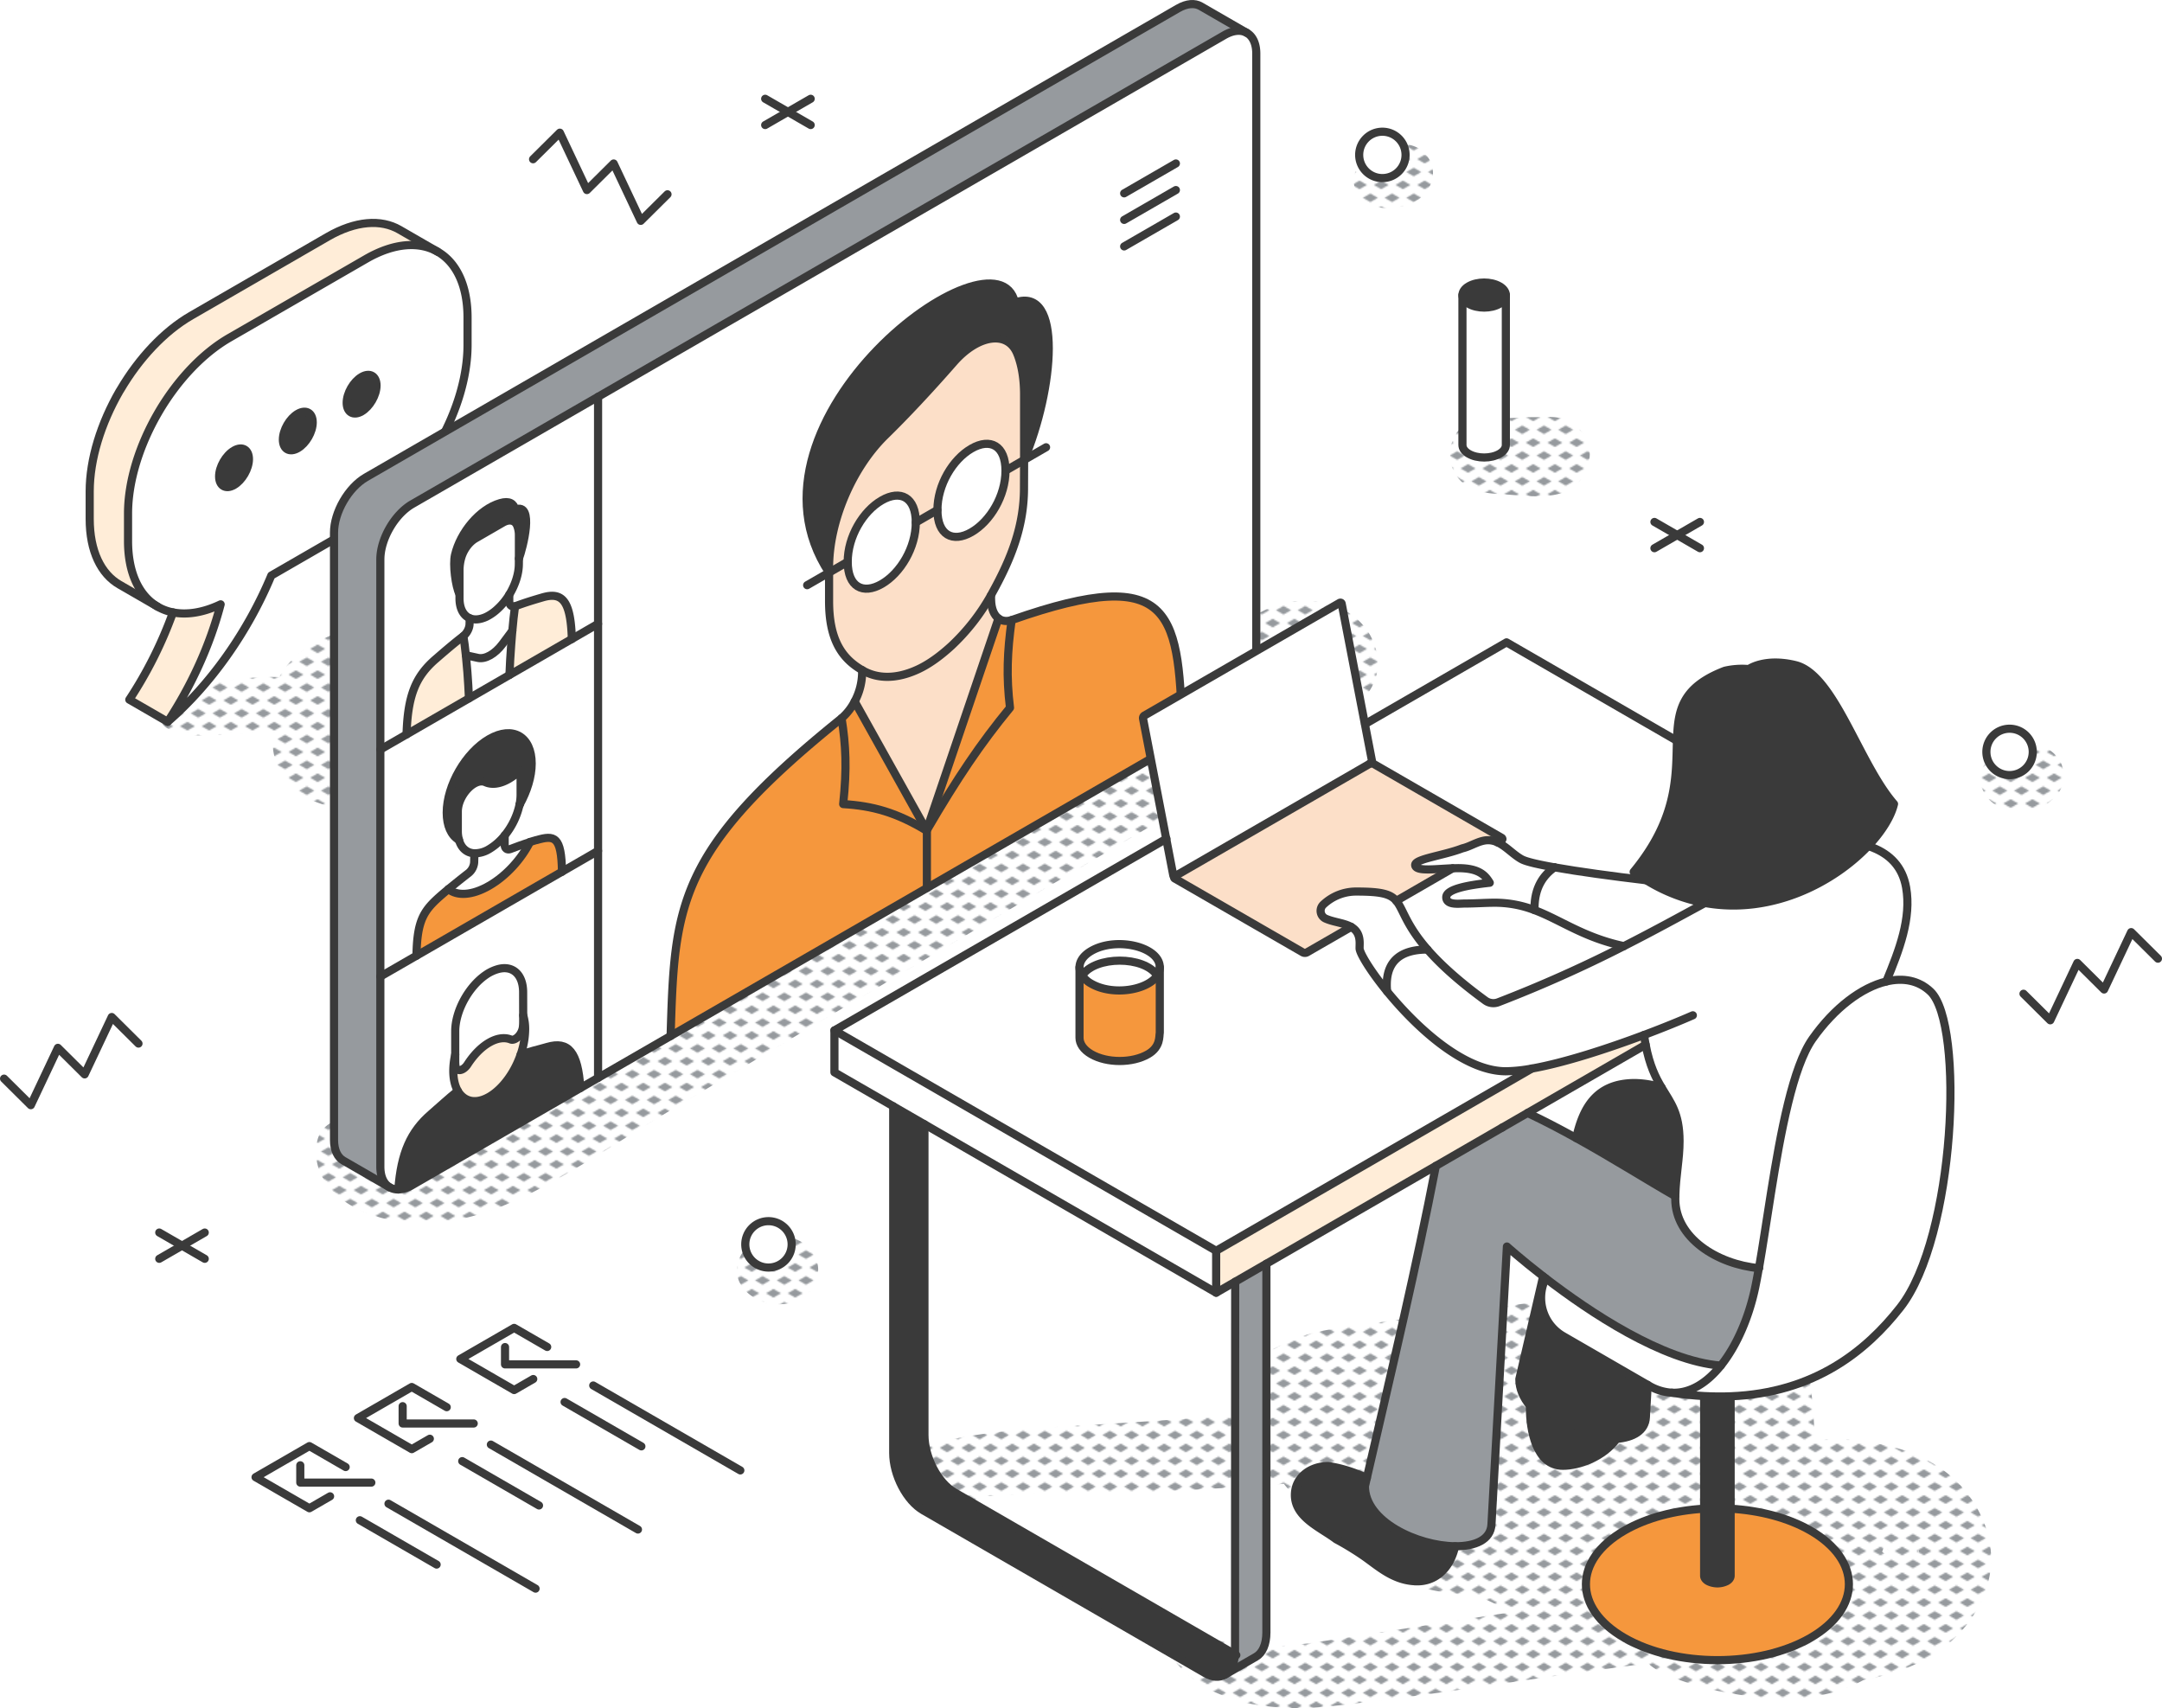 <svg xmlns="http://www.w3.org/2000/svg" xmlns:xlink="http://www.w3.org/1999/xlink" viewBox="0 0 1593.66 1259.28"><defs><style>.Graphic-Style,.cls-1{fill:none;}.cls-2{clip-path:url(#clip-path);}.cls-3{fill:#969a9e;}.cls-4{fill:url(#New_Pattern);}.Graphic-Style,.cls-10{stroke:#3a3a3a;stroke-linecap:round;stroke-linejoin:round;stroke-width:6px;}.cls-10,.cls-5{fill:#fff;}.cls-6{fill:#ffedd8;}.cls-7{fill:#3a3a3a;}.cls-8{fill:#f5973d;}.cls-9{fill:#fcdfc8;}</style><clipPath id="clip-path"><rect class="cls-1" width="16" height="19"></rect></clipPath><pattern id="New_Pattern" data-name="New Pattern" width="16" height="19" patternTransform="translate(10.12 3.3)" patternUnits="userSpaceOnUse" viewBox="0 0 16 19"><rect class="cls-1" width="16" height="19"></rect><g class="cls-2"><polygon class="cls-3" points="16 22.18 10.5 19 16 15.82 21.5 19 16 22.18"></polygon><polygon class="cls-3" points="0 22.18 -5.5 19 0 15.82 5.5 19 0 22.18"></polygon><polygon class="cls-3" points="8 12.68 2.5 9.5 8 6.33 13.5 9.5 8 12.68"></polygon><polygon class="cls-3" points="16 3.17 10.5 0 16 -3.17 21.5 0 16 3.17"></polygon><polygon class="cls-3" points="0 3.17 -5.5 0 0 -3.17 5.5 0 0 3.17"></polygon></g></pattern></defs><g id="Layer_2" data-name="Layer 2"><g id="lineart"><path class="cls-4" d="M278.69,852h0c-.22-.44-1.26-.77-1.67-.81A7.67,7.67,0,0,1,278.69,852Z"></path><path class="cls-4" d="M1010.35,468.89a47.13,47.13,0,0,0-19.41-19.08,66.12,66.12,0,0,0-50-3.63C923.67,452,910.41,464,897.21,476.1c-2.66,2.44-5.34,4.86-8.12,7.16l-4.92,4.07c-5.6,4-10,8.59-11.87,15.43-1.7,6.17-.93,14.4,2.61,19.89a29.15,29.15,0,0,0,4.31,5.24c-41.55,24-241.4,141.6-299.61,176.7-58,34.94-220.49,135.91-223.84,137.61s-7.34,4.47-10.91,5.18c.05,0,4.36-1.75,1.8-.75l-2.42,1q-2.82,1.11-5.7,2.1-5.42,1.89-11,3.32-5.15,1.32-10.39,2.2c-1.34.23-2.92.27-4.27.63-.84.08-1.68.16-2.53.22a103,103,0,0,1-10.54.25c-1.61-.05-3.22-.13-4.82-.26a10.5,10.5,0,0,0-2.29-.25,82.1,82.1,0,0,1-10.05-2.41c-1.33-.41-2.64-.88-3.95-1.35a.2.2,0,0,1,0,.08s0-.06-.08-.09l-.57-.21c-1.3-.46-1.39-.62-1.06-.59-.41-.17-.78-.31-.9-.38-1.29-.68-2.59-1.35-3.86-2-.37-.2-1.94-1.29-2.78-1.82-.45-.45-1-1-1.39-1.34-.13-.21-.17-.23-.15-.14l-.09-.08-.06-.16,0,.08,0,0,0-.14,0,0c-2-4.73-.44-1.21-.07-.24-.57-1.51,0-1.17.13-.44a31.68,31.68,0,0,0-.92-5.74,23.26,23.26,0,0,0-1.46-3.56c0-.22,0-.44.05-.64.34-5.37-4.93-10.27-10.14-10.13-10.07.26-19.49,6.52-21.56,16.78a38.75,38.75,0,0,0,5,28.42c9.95,16,28.52,25,46.45,29,37.39,8.37,73.78-2.73,107-19.68,31.67-16.15,61.52-36.16,91.92-54.56C515.52,805.36,974,534.58,982,530s17.49-9,23.81-16C1017.46,501.05,1018.32,483.93,1010.35,468.89Z"></path><path class="cls-4" d="M267.83,845.28a1.84,1.84,0,0,0,0-.81,5,5,0,0,1,0,.71Z"></path><path class="cls-4" d="M1392.61,1143.3l-.12-.1s.06.1.08.16Z"></path><path class="cls-4" d="M1447,1097c-15.14-17.66-38.14-28.25-60.67-32.42-12.94-2.39-27.36-4.83-40.59-3.53-2.71.26-5.42.58-8.1,1a414,414,0,0,0-4.39-51c-.71-4.46-4.62-9.11-9-11.53a16,16,0,0,0-18.08,0,19.46,19.46,0,0,0-2,1.25c-.65-2.76-1.26-5.54-1.78-8.33-.36-2-.65-3.93-1-5.89l-.12-.95c-.44-4-.74-8.1-.93-12.16-.65-13.25-11.39-27-26-26-89.47,6.38-178.78,15.25-267.47,28.79-12.2,1.86-24.94,3-37,5.81-12.63,3-24.85,8.7-36.13,14.91-5.74,3.16-7.65,10.17-6,16-7.45,3.9-11.74,13.81-6.53,21.52a75.83,75.83,0,0,0,5.53,7.68l.11.11c-7.44.57-88.94,6.06-122.25,8-34.65,2-69.39,3.8-103.49,10.77-9.61,2-21.11,3.52-28,11.26-10.34,11.55-8.66,28.13,2.29,38.67a81.34,81.34,0,0,0,12,8.93,39.67,39.67,0,0,0,6.57,3.7,30.92,30.92,0,0,0,3.75,1.45,49.8,49.8,0,0,0,6.1,1.18l.35.14c1,.35,2.15.6,3.21.85a23.63,23.63,0,0,0,8.44.73c4.53-.55,10.13-2.67,11.26-7.71a16.55,16.55,0,0,0-1.88-11.36,32.72,32.72,0,0,0-4-5.34l-.35-.47,6.54-.32c30-1.54,60.12-1.42,90.17-2.16,43-1.06,86-3.56,128.86-6.84,4.11,5.78,10,10.1,16.14,14.48,6.57,4.71,13.46,9,20.36,13.25,5,3,10,6,15,8.86,1.74,9.27,9.18,18,15.93,23.45,10.48,8.47,23.19,13.66,36.18,17s26.3,4.55,39.59,5.6q12.64,5.91,25.28,11.86c-15.68,2.37-149.11,23-150.71,23.16-11.72,1.27-23.43,2.45-35.24,2-5.62-.21-11.27-.73-16.87-1.24-.39,0-1.07-.08-1.63-.11-.92-.15-1.85-.35-2.75-.52-2.93-.55-5.78-1.33-8.68-2-5.13-1.18-10.29-2.1-15.33-3.67-.92-.28-2-.76-2.9-1a13.33,13.33,0,0,0-7,0l-.86.37h-1.41c-1.69,0-2.93.47-4.59.18a3,3,0,0,0-3.63,3.63,33.57,33.57,0,0,1,.31,4.1c.12.92.24,1.84.37,2.77,0,.18.1.34.15.49a14.08,14.08,0,0,0,3.87,10.39c7.45,8.22,15.66,15,25.8,19.7,10.74,4.94,21.11,8.52,32.82,10.21a196.12,196.12,0,0,0,40.43,2.08c12.19-.75,24.32-2.21,36.45-3.63,51.78-6.09,103.39-14.26,155-21.5,13.84-1.95,51.36-6.88,56.25-7.61,8.47,7.64,19.56,11.06,30.52,14.79,10.78,3.66,22.18,6,33.4,7.85,24.5,4.06,49.77,5.36,73.92-1.63a104.43,104.43,0,0,0,21-8.64c16-3.1,31.53-7.63,46.11-15.53,21.12-11.44,38.43-31.16,45.19-54.4C1472.52,1142.8,1464.09,1116.93,1447,1097Zm-321.42-25.34-1.65-.81c.26-.24.52-.48.78-.74.46-.46.91-1,1.35-1.48A25.81,25.81,0,0,0,1125.59,1071.68Zm42.06-22c-.74.81-1.45,1.66-2.12,2.54a25.25,25.25,0,0,0-14.21-4.47c-6.39,0-14,2.83-18.42,7.63-.27.3-.54.61-.8.92a21.13,21.13,0,0,0,.44-5.09,29.14,29.14,0,0,0-5.06-15.77q12.4-1.29,24.81-2.52c3.52-.34,7-.63,10.58-.73,2,0,4,0,6.06,0l1.3.08c1.13.27,2.73.68,3.4.85l.08,0,.17.16a49.12,49.12,0,0,0,2.94,5.61c.24.6.48,1.21.71,1.81.28.76.56,1.52.83,2.28A23,23,0,0,0,1167.65,1049.73Zm246.66,93.78c0,.2.08.42.11.66s0,.71,0,1.07c-.69-2.21-.64-3.08-.45-3C1414.1,1142.66,1414.22,1143.08,1414.31,1143.51Zm-.14,7.32c-.05.22-.12.43-.18.65-.16-.11-.15-1,.47-3,0,.25,0,.5,0,.75A16,16,0,0,1,1414.17,1150.83Zm-21.28-8,0,.05-.38-.44c.48.27.37.21,0,0l-.38-.44C1392,1141.37,1392.53,1141.56,1392.89,1142.87Zm-5.49,1.05c.45-1.19.87-2.41,1.25-3.66l.81.44c.31.17.61.36.92.55a18.17,18.17,0,0,0,2.11,2,5.41,5.41,0,0,1-.34-.83l.56.78-.1.15.09.07-.07.08-.06-.09-.56.85c-.17.21-.34.42-.52.62-.42.46-.85.9-1.27,1.34Q1388.84,1145,1387.4,1143.92ZM1272,1082.09c.09-1.06.14-2.12.21-3.18a42.72,42.72,0,0,0,12.69,9.77c-1.17,0-2.33,0-3.51,0-1.77-.06-3.54-.16-5.3-.31-1.18-.1-2.35-.22-3.53-.36l2.79.38a16.19,16.19,0,0,1-4.31-.47A35.35,35.35,0,0,0,1272,1082.09Zm43.21,121.61a173.7,173.7,0,0,1-28.29-1c-.09,0-2.88-.36-3.44-.44q-4.37-.67-8.71-1.46c-5.23-1-10.4-2.15-15.65-3-5-.82-10.6-2.17-16.25-3.12a28.36,28.36,0,0,0-.88-4.63c-1.57-5.69-6.06-11.57-11.69-15.11a26,26,0,0,0-5.42-5,28.46,28.46,0,0,0,4.79-17.6,64.19,64.19,0,0,0,11,.87,26.19,26.19,0,0,0,15.48-5.26l.18,0a19.93,19.93,0,0,0,9-1.59c1.36,9.45,7.87,18.94,17.72,20.57,4.09.68,8.18,1.38,12.3,1.86.5.06,1.18.07,1.88.11a7.16,7.16,0,0,0,.7.17c5.63,1,11.23,2.12,16.82,3.31,7.13,1.51,14.25,3.23,21.3,5.14a26.18,26.18,0,0,0,6.94,6l-11.28,8.65c-4.06,3.12-7.92,6.42-10.37,10.78C1319.3,1203.15,1317.13,1203.6,1315.23,1203.7Z"></path><path class="cls-4" d="M1168,321.16c-7.18-11.12-19.26-15.71-32.12-13.07,9.09-1.86,3.07-.62.16-.62-1.92,0-3.85,0-5.77,0-4.23,0-8.47.29-12.69.49-3.85.18-15.47.69-17.42.85a20.5,20.5,0,0,0-11.9.28c-6.73,2.51-12.75,5.94-16.14,12.66-4.4,8.73-4.56,18.74.43,27.27,7.15,12.22,20.64,14.62,33.48,15.21,17.73.83,44.45,6.09,57.52-8.6C1171.71,346.48,1175.09,332.13,1168,321.16Z"></path><path class="cls-4" d="M1054.57,119.57a21.55,21.55,0,0,0-19.6-13.19c-5.7-.08-10.43,1.84-15.67,3.56-6,2-11.73,4.34-16,9.25-6.35,7.3-8,19.53,0,26.63,7.82,6.89,16.69,8.93,26.93,7,7.21-1.36,15.1-4,19.92-9.83C1055.8,136.18,1058.18,128.11,1054.57,119.57Z"></path><path class="cls-4" d="M1518,560.25c-7.25-11.25-19.84-13.65-31.67-8.3l-.78.37a34.13,34.13,0,0,0-3.75,1l-.66.16c-4.14.24-8,1-11.58,3.38-6.67,4.41-12.7,14.33-9.22,22.67,2.51,6,5.56,11,11.53,14.1a36.81,36.81,0,0,0,15.34,4.28c7.06.32,16.73-1.62,22.49-6,5-3.83,8.89-7.5,10.63-13.83C1521.9,572.55,1521.21,565.17,1518,560.25Z"></path><path class="cls-4" d="M602.15,929.84C599,920,589.88,912,579.05,912.25a57.31,57.31,0,0,0-8.81,1.23l-3,.4c-2.8.2-5.66.2-8.28,1.27-6.5,2.68-11.2,5.85-14,12.52a21,21,0,0,0,1.09,19.25c9,14.57,30.59,18.58,45.09,10C599.92,951.68,605.4,939.9,602.15,929.84Z"></path><path class="cls-4" d="M312.83,543.4a57.28,57.28,0,0,0-8.58,3.06c-.89.28-1.77.6-2.66.86-5.2,1.56-10.47,2.56-15.78,3.61l-.51.1c-1.35.13-2.7.3-4.06.42l-2.24.15a18.71,18.71,0,0,0,1.58-3c4.28-10.13.11-20.29-8.63-26.37a123.67,123.67,0,0,0-21.7-11.55l.15-.09c2.27-1.29,4.6-2.41,7-3.52l1-.45c.72-.26,1.47-.48,2.14-.73,2-.75,4-1.45,6-2.14Q274.7,501,283,498.58c9.94-2.89,20.18-4.73,30.09-7.66,7.2-2.12,15.41-4,20.19-10.2,6.89-8.92,5.54-20.55-4.18-26.9-10.81-7.06-27.72-2.39-39.37.44-20.14,4.9-41.9,10.68-60,21.14-9.8,5.68-18.56,13.65-23.88,23.74-2.16-.12-4.34-.17-6.51-.16-12.21,0-24.42,1.68-36.54,3-14.71,1.61-30.68,2.32-42.43,12.23-7.27,6.13-4.44,18.11,2.9,22.56,11.41,6.91,25.79,5.51,38.58,4.92,11.86-.55,23.75-1.6,35.63-1.18,1.2,0,2.53,0,3.85.05-.12,1-.23,2-.31,3A47.5,47.5,0,0,0,205.61,567c6.81,15,22.6,24.2,38.19,27.39,17.07,3.49,34.23,2.89,51.36.39,16.3-2.38,38.39-7.87,42.2-26.87C340.32,553.12,328.29,539.48,312.83,543.4Z"></path><polyline class="Graphic-Style" points="393.07 1016.5 378.99 1024.63 339.3 1001.71 378.98 978.8 403.35 992.87"></polyline><polyline class="Graphic-Style" points="372.27 992.94 372.27 1005.7 424.65 1005.7"></polyline><line class="Graphic-Style" x1="437.29" y1="1021.26" x2="545.71" y2="1083.86"></line><line class="Graphic-Style" x1="416.18" y1="1033.45" x2="472.78" y2="1066.13"></line><polyline class="Graphic-Style" points="316.84 1060.51 303.53 1068.19 263.84 1045.28 303.51 1022.37 329.29 1037.26"></polyline><polyline class="Graphic-Style" points="296.81 1036.51 296.81 1049.27 349.19 1049.27"></polyline><line class="Graphic-Style" x1="361.83" y1="1064.83" x2="470.25" y2="1127.43"></line><line class="Graphic-Style" x1="340.72" y1="1077.02" x2="397.32" y2="1109.7"></line><polyline class="Graphic-Style" points="243.31 1102.96 228.06 1111.76 188.37 1088.85 228.05 1065.94 254.79 1081.38"></polyline><polyline class="Graphic-Style" points="221.35 1080.08 221.35 1092.84 273.72 1092.84"></polyline><line class="Graphic-Style" x1="286.36" y1="1108.4" x2="394.78" y2="1171"></line><line class="Graphic-Style" x1="265.26" y1="1120.59" x2="321.85" y2="1153.26"></line><path class="cls-5" d="M344.62,234.08v20.24c0,23.28-7.89,49.05-20.92,72-.32.57-.65,1.16-1,1.73-13.49,23.48-32.28,43.94-52.93,55.85L200,424.23c-17.5,42-45,80.62-76.42,107.82,17.42-26.51,31.16-56.33,39.06-86.58-12.93,6.16-24.92,8-35.13,5.94a36.41,36.41,0,0,1-11.21-4.17l-.09-.06c-13.5-7.84-21.83-24.59-21.83-48.39V378.56c0-23.86,8.38-50.28,21.91-73.75l.8-1.39c13.48-22.86,31.87-42.81,52.12-54.49l100.58-58.06c20.67-11.94,39.38-13.07,52.91-5.25S344.62,210.21,344.62,234.08Zm-78.11,69.23c6.08-3.51,11-12.07,11-19.12s-4.93-9.86-11-6.38-11,12.09-11,19.1S260.44,306.79,266.51,303.31Zm-47,27.1c6.09-3.51,11-12.05,11-19.06s-4.92-9.92-11-6.38-11,12-11,19.08S213.4,333.93,219.49,330.41Zm-47,27.14c6.1-3.52,11-12.08,11-19.1s-4.95-9.86-11-6.37-11,12.06-11,19.1S166.38,361.07,172.46,357.55Z"></path><path class="cls-6" d="M294.44,169.3l28.26,16.32c-13.53-7.82-32.24-6.69-52.91,5.25L169.21,248.93c-20.25,11.68-38.64,31.63-52.12,54.49l-.8,1.39c-13.53,23.47-21.91,49.89-21.91,73.75v20.23c0,23.8,8.33,40.55,21.83,48.39L88,430.93c-13.54-7.82-21.92-24.59-21.92-48.45V362.25C66.12,338.38,74.5,312,88,288.5l.8-1.39c13.48-22.87,31.87-42.81,52.13-54.5l100.57-58.06C262.2,162.62,280.9,161.49,294.44,169.3Z"></path><path class="cls-7" d="M277.55,284.19c0,7.05-5,15.61-11,19.12s-11,.64-11-6.4,4.94-15.58,11-19.1S277.55,277.17,277.55,284.19Z"></path><path class="cls-7" d="M230.52,311.35c0,7-4.94,15.55-11,19.06s-11,.67-11-6.36,4.94-15.59,11-19.08S230.52,304.31,230.52,311.35Z"></path><path class="cls-7" d="M183.51,338.45c0,7-4.95,15.58-11,19.1s-11,.64-11-6.37,4.93-15.58,11-19.1S183.51,331.41,183.51,338.45Z"></path><path class="cls-6" d="M162.64,445.47c-7.9,30.25-21.64,60.07-39.06,86.58L95.32,515.72a304.29,304.29,0,0,0,32.19-64.3h0C137.72,453.45,149.71,451.63,162.64,445.47Z"></path><path class="Graphic-Style" d="M116.3,447.24a36.66,36.66,0,0,0,11.21,4.17c10.21,2,22.2.22,35.13-5.94-7.9,30.25-21.64,60.07-39.06,86.58C155,504.85,182.5,466.2,200,424.23l69.79-40.3c20.65-11.91,39.44-32.37,52.93-55.85.33-.57.66-1.16,1-1.73,13-23,20.92-48.75,20.92-72V234.08c0-23.87-8.38-40.64-21.92-48.46s-32.24-6.69-52.91,5.25L169.21,248.93c-20.25,11.68-38.64,31.63-52.12,54.49l-.8,1.39c-13.53,23.47-21.91,49.89-21.91,73.75v20.23c0,23.8,8.33,40.55,21.83,48.39"></path><path class="Graphic-Style" d="M183.51,338.45c0,7-4.95,15.58-11,19.1s-11,.64-11-6.37,4.93-15.58,11-19.1S183.51,331.41,183.51,338.45Z"></path><path class="Graphic-Style" d="M230.52,311.35c0,7-4.94,15.55-11,19.06s-11,.67-11-6.36,4.94-15.59,11-19.08S230.52,304.31,230.52,311.35Z"></path><path class="Graphic-Style" d="M277.55,284.19c0,7.05-5,15.61-11,19.12s-11,.64-11-6.4,4.94-15.58,11-19.1S277.55,277.17,277.55,284.19Z"></path><path class="Graphic-Style" d="M322.7,185.62,294.44,169.3c-13.54-7.81-32.24-6.68-52.91,5.25L141,232.61c-20.26,11.69-38.65,31.63-52.13,54.5L88,288.5C74.5,312,66.12,338.38,66.12,362.25v20.23c0,23.86,8.38,40.63,21.92,48.45l28.26,16.31"></path><path class="Graphic-Style" d="M127.51,451.42a304.29,304.29,0,0,1-32.19,64.3l28.26,16.33"></path><path class="cls-5" d="M611.13,422l0,21.11c0,28.11,9.25,42.08,24.39,50.84l-.07,3.12a46.26,46.26,0,0,1-5.46,20,41,41,0,0,1-9.68,12.37c-.11.11-.22.17-.31.27-121.74,97.91-122.8,138.06-125.71,233.95l-53.47,30.87v-502L902.49,25.93c6.38-3.68,12.15-4.09,16.39-1.8,4.42,2.4,7.16,7.73,7.16,15.4V487.17c0,15-10.55,33.28-23.55,40.79L871.7,545.74c-2.9-92.51-4-131.44-125.71-88.78-.09,0-.2.09-.29.11-3.78,1.23-7.13.7-9.69-1.2-3.29-2.44-5.32-7.2-5.46-13.66l-.08-3.36c.35-.62.71-1.23,1-1.86,14.43-26,23.37-49.72,23.37-77.25V339c21.93-52,28.82-128.48-6.78-116C734.8,162.73,537.08,309.56,611.13,422Z"></path><path class="cls-3" d="M885,4.57l33.89,19.56c-4.24-2.29-10-1.88-16.39,1.8L303.92,371.55c-13,7.51-23.56,25.77-23.56,40.79V860c0,7.33,2.52,12.52,6.6,15v0l-33.84-19.54c-4.26-2.47-6.91-7.74-6.91-15.24V392.62c0-15,10.54-33.28,23.56-40.79L868.34,6.21C874.85,2.46,880.73,2.1,885,4.57Z"></path><path class="cls-8" d="M871.7,545.74,683.23,654.55V612.43l-.22-.13.12-.19c22.52-38.6,39.73-64.12,61.36-90.4-2.81-23.11-2-41.28,1.21-64.64.09,0,.2-.09.29-.11C867.72,414.3,868.8,453.23,871.7,545.74Z"></path><path class="cls-9" d="M754.89,339v20.72c0,27.53-8.94,51.28-23.37,77.25-.34.63-.7,1.25-1,1.86a154.42,154.42,0,0,1-29.33,37.44l-.13.11c-8.24,7.54-16.81,13.7-25.27,17.45-15.43,6.9-29.13,6.56-39.9.29l-.29-.16c-15.16-8.72-24.39-22.73-24.39-50.84l0-21.11,13.74-7.93c0,18.47,11.22,24.35,25.08,16.35s25.11-26.85,25.11-45.34L691,375.92c0,18.49,11.26,24.34,25.11,16.34s25.09-26.84,25.09-45.32Z"></path><path class="cls-8" d="M745.7,457.07c-3.16,23.36-4,41.53-1.21,64.64-21.63,26.28-39.31,51.53-61.36,90.4l-.12-.06,53-156.18C738.57,457.77,741.92,458.3,745.7,457.07Z"></path><path class="cls-5" d="M716.09,330.63c13.87-8,25.09-2.17,25.09,16.31S730,384.26,716.09,392.26,691,394.41,691,375.92,702.24,338.62,716.09,330.63Z"></path><path class="cls-9" d="M730.55,442.21c.14,6.46,2.17,11.22,5.46,13.66L683,612.05l-53-95a46.26,46.26,0,0,0,5.46-20l.07-3.12.29.16c10.77,6.27,24.47,6.61,39.9-.29,8.46-3.75,17-9.91,25.27-17.45l.13-.11c11.14-10.21,21.09-23.1,29.33-37.44Z"></path><path class="cls-8" d="M683,612.05l.12.06-.12.19c-22.11-13.45-39.81-18.3-61.48-19.6,2.82-26.37,2-43.53-1.19-63.27A41,41,0,0,0,630,517.06Z"></path><path class="cls-5" d="M650,368.82c13.87-8,25.11-2.2,25.11,16.29S663.82,422.44,650,430.45s-25.08,2.12-25.08-16.35S636.09,376.82,650,368.82Z"></path><path class="cls-8" d="M620.34,529.43c3.15,19.74,4,36.9,1.19,63.27,21.67,1.3,39.37,6.15,61.48,19.6l.22.13v42.12L494.32,763.65c2.91-95.89,4-136,125.71-233.95C620.12,529.6,620.23,529.54,620.34,529.43Z"></path><path class="cls-9" d="M741.18,346.94c0-18.48-11.22-24.31-25.09-16.31S691,357.44,691,375.92l-15.92,9.19c0-18.49-11.24-24.3-25.11-16.29s-25.08,26.79-25.08,45.28L611.13,422v-3.48c0-34,16.81-73.53,41.27-97.51Q675.65,298.3,703,267c17.74-20.27,39.67-23.68,46.73-6.53.21.51.42,1,.62,1.56,3,8,4.53,17.75,4.53,28.91V339Z"></path><path class="cls-7" d="M652.4,321c-24.46,24-41.29,63.47-41.27,97.51V422c-74-112.47,123.67-259.3,137-199,35.6-12.45,28.71,64,6.78,116V290.94c0-11.16-1.54-20.89-4.53-28.91-.2-.54-.41-1-.62-1.56-7.06-17.15-29-13.74-46.73,6.53Q675.68,298.22,652.4,321Z"></path><path class="cls-5" d="M440.85,627.18V794.52l-13.06,7.54c-1.74-26.57-8.77-34.92-24.36-30.36-7.4,2.17-12.19,3-19.71,5.8h0a58,58,0,0,0,3.36-18.69,35.13,35.13,0,0,0-1.42-10.37V731.37c0-13.12-7.73-20.11-18.75-17h0a30,30,0,0,0-8.8,4.23c-13,9-22.5,27-22.5,41.54v17.18a54.62,54.62,0,0,0-1.43,12c0,6.08,1.22,11.1,3.36,14.81-7.43,5.84-12.31,10.58-19.71,17-15.07,13-22.14,28.8-24.17,55.65A12.07,12.07,0,0,1,287,875c-4.08-2.53-6.6-7.72-6.6-15V719.83Z"></path><path class="cls-5" d="M440.85,292.49V459.83L421.53,471c-.84-27.89-6.81-35-21.61-30.69-6.7,2-12.8,3.8-19.83,6.42a3.73,3.73,0,0,1-.44.14,3,3,0,0,1-3.47-1,4.91,4.91,0,0,1-.79-2.91v-4.59c4.41-7.19,7.11-15.42,7.11-22.67v-4c2.81-7.48,11.75-41.66-2.67-36.17-1.14-4.43-4.31-6.69-11.08-4.74-15.48,4.47-29.5,21.78-33.36,38.25-1.65,7,.41,23.24,3.32,28.88v3.15c0,7.47,2.85,12.67,7.52,14.63l-.11,4.29a10.62,10.62,0,0,1-.4,2.44,13.11,13.11,0,0,1-4.16,6.4,1.31,1.31,0,0,0-.15.12c-7.09,5.47-13.33,10.83-20.12,16.71-14.8,12.74-20.77,26.78-21.61,55.64l-19.32,11.15V412.34c0-15,10.54-33.28,23.56-40.79Z"></path><path class="cls-7" d="M427.79,802.06,303.92,873.58a21.58,21.58,0,0,1-10.31,3.22c2-26.85,9.1-42.66,24.17-55.65,7.4-6.38,12.28-11.12,19.71-17a15.41,15.41,0,0,0,5,5.38c4.72,3.07,11.1,2.94,18.14-1.12s13.56-11.46,18.31-20.11a69.93,69.93,0,0,0,4.8-10.84h0c7.52-2.8,12.31-3.63,19.71-5.8C419,767.14,426.05,775.49,427.79,802.06Z"></path><path class="cls-6" d="M421.53,471l-46,26.57c.31-7.37.74-14.9,1.27-22.11.24-3.57.53-7.05.82-10.41v0c.6-6.7,1.28-12.89,2-18.15h0a3.73,3.73,0,0,0,.44-.14c7-2.62,13.13-4.46,19.83-6.42C414.72,436,420.69,443.09,421.53,471Z"></path><path class="cls-8" d="M414.21,642.56,307,704.45c.41-26.65,5.51-33.57,18.82-45.08l.23-.2c1.44-1.24,2.94-2.51,4.5-3.78,6.4,5.26,17.48,4.79,30.06-2.49s23.67-19.58,30.07-32.24h0c1.54-.5,3-1,4.48-1.39l.23,0C408.72,615.33,413.8,616.37,414.21,642.56Z"></path><path class="cls-6" d="M385.65,748.44a35.13,35.13,0,0,1,1.42,10.37,58,58,0,0,1-3.36,18.69,69.93,69.93,0,0,1-4.8,10.84c-4.75,8.65-11.19,16-18.31,20.11s-13.42,4.19-18.14,1.12a15.41,15.41,0,0,1-5-5.38c-2.14-3.71-3.36-8.73-3.36-14.81a54.62,54.62,0,0,1,1.43-12v5a32.13,32.13,0,0,0,.18,3.32c.25,2.17,1.57,3.37,3.43,3.14s4-1.86,5.54-4.25c4.42-6.87,9.93-12.6,15.89-16s11.46-4,15.89-2.29c1.53.6,3.65-.21,5.52-2.13a12.63,12.63,0,0,0,3.44-7.09,35.68,35.68,0,0,0,.2-3.69Z"></path><path class="cls-5" d="M385.65,748.44v4.87a35.68,35.68,0,0,1-.2,3.69,12.63,12.63,0,0,1-3.44,7.09c-1.87,1.92-4,2.73-5.52,2.13-4.43-1.76-9.92-1.15-15.89,2.29s-11.47,9.18-15.89,16c-1.53,2.39-3.66,4-5.54,4.25s-3.18-1-3.43-3.14a32.13,32.13,0,0,1-.18-3.32V760.17c0-14.57,9.52-32.57,22.5-41.54a30,30,0,0,1,8.8-4.23h0c11-3.13,18.75,3.86,18.75,17Z"></path><path class="cls-5" d="M383.75,571.77v14a35.52,35.52,0,0,1-.74,7.15c0,.18-.07.36-.11.55A54,54,0,0,1,372,615.85a42.35,42.35,0,0,1-11.34,10c-3.95,2.27-7.68,3.3-10.92,3.15-5.63-.23-9.85-3.87-11.48-10.21a24.91,24.91,0,0,1-.75-6.3V598.18c.07-12.09,12.59-25.16,20.34-21.62,4.57,2.08,10.6,1.48,17.23-2.35a43.07,43.07,0,0,0,8.41-6.47A25.56,25.56,0,0,1,383.75,571.77Z"></path><path class="cls-7" d="M379.83,375.57c14.42-5.49,5.48,28.69,2.67,36.17v-17a18.71,18.71,0,0,0-1.39-7.51c-1.69-3.91-5.85-4.64-10.41-2l-20.2,11.67c-4.55,2.62-8.71,8.16-10.42,14a33.52,33.52,0,0,0-1.37,9.12V438c-2.91-5.64-5-21.88-3.32-28.88,3.86-16.47,17.88-33.78,33.36-38.25C375.52,368.88,378.69,371.14,379.83,375.57Z"></path><path class="cls-5" d="M383.18,592.92l-.28.52c0-.19.08-.37.11-.55Z"></path><path class="cls-5" d="M382.5,411.74v4c0,7.25-2.7,15.48-7.11,22.67a48.3,48.3,0,0,1-9.27,11.09l0,0a34.19,34.19,0,0,1-7.7,5.21c-4.7,2.17-8.87,2.4-12.15,1-4.67-2-7.52-7.16-7.52-14.63V420.06a33.52,33.52,0,0,1,1.37-9.12c1.71-5.87,5.87-11.41,10.42-14l20.2-11.67c4.56-2.63,8.72-1.9,10.41,2a18.71,18.71,0,0,1,1.39,7.51Z"></path><path class="cls-5" d="M376.18,445.89a3,3,0,0,0,3.47,1h0c-.74,5.26-1.42,11.45-2,18.15v0l-7.23,9.71c-5.49,7.37-12.64,11.43-18.06,10.25L343.41,483c-.55-5.36-1.18-10.18-1.85-14.17a13.11,13.11,0,0,0,4.16-6.4,10.62,10.62,0,0,0,.4-2.44l.11-4.29c3.28,1.39,7.45,1.16,12.15-1a34.19,34.19,0,0,0,7.7-5.21l0,0a48.3,48.3,0,0,0,9.27-11.09V443A4.91,4.91,0,0,0,376.18,445.89Z"></path><path class="cls-5" d="M370.39,474.74l7.23-9.71c-.29,3.36-.58,6.84-.82,10.41-.53,7.21-1,14.74-1.27,22.11l-29.85,17.22c-.28-6.48-.68-13-1.14-19.15-.34-4.39-.72-8.64-1.13-12.58l8.92,1.95C357.75,486.17,364.9,482.11,370.39,474.74Z"></path><path class="cls-5" d="M349.69,629c3.24.15,7-.88,10.92-3.15a42.35,42.35,0,0,0,11.34-10v6.74c0,2.81,1.76,4.19,4.13,3.28,4.67-1.78,9.82-3.66,14.6-5.22h0c-6.4,12.66-17.47,25-30.07,32.24s-23.66,7.75-30.06,2.49c4.86-4,10.11-8.19,14.84-11.85a11.23,11.23,0,0,0,4.13-7.87Z"></path><path class="cls-6" d="M341.41,469a1.31,1.31,0,0,1,.15-.12c.67,4,1.3,8.81,1.85,14.17.41,3.94.79,8.19,1.13,12.58.46,6.17.86,12.67,1.14,19.15l-46,26.57c.84-28.86,6.81-42.9,21.61-55.64C328.08,479.82,334.32,474.46,341.41,469Z"></path><path class="cls-7" d="M383.75,585.74v-14a25.56,25.56,0,0,0-.31-4,43.07,43.07,0,0,1-8.41,6.47c-6.63,3.83-12.66,4.43-17.23,2.35-7.75-3.54-20.27,9.53-20.34,21.62v14.28a24.91,24.91,0,0,0,.75,6.3L338,619c-5.42-3.37-8.74-10.29-8.74-20,0-20,14-44.26,31.32-54.25s31.31-1.89,31.31,18.09c0,9.71-3.32,20.46-8.74,30.09l-.17,0A37,37,0,0,0,383.75,585.74Z"></path><path class="cls-5" d="M338.21,618.76c1.63,6.34,5.85,10,11.48,10.21l-.17,6.7a11.23,11.23,0,0,1-4.13,7.87c-4.73,3.66-10,7.8-14.84,11.85-1.56,1.27-4.66,3.91-4.73,4-13.31,11.51-18.41,18.43-18.82,45.08l-26.64,15.38V552.49l160.49-92.66V627.18l-26.64,15.38c-.41-26.19-5.49-27.23-18.82-23.35l-.23,0c-1.44.42-2.94.89-4.48,1.39-4.78,1.56-9.93,3.44-14.6,5.22-2.37.91-4.13-.47-4.13-3.28v-6.74a54.52,54.52,0,0,0,10.95-22.41l.28-.52c5.33-9.68,8.74-20.38,8.74-30.09,0-20-14-28.08-31.31-18.09S329.29,579,329.29,599c0,9.72,3.32,16.64,8.74,20Z"></path><path class="Graphic-Style" d="M280.36,719.83V860c0,7.33,2.52,12.52,6.6,15a12.16,12.16,0,0,0,6.65,1.76,21.47,21.47,0,0,0,10.31-3.22L902.49,528c13-7.51,23.55-25.77,23.55-40.79V39.53c0-7.67-2.74-13-7.16-15.4-4.23-2.3-10-1.88-16.39,1.8L303.92,371.55c-13,7.51-23.56,25.77-23.56,40.79Z"></path><line class="Graphic-Style" x1="683.23" y1="612.43" x2="683.23" y2="654.55"></line><path class="Graphic-Style" d="M754.89,339c21.93-52,28.82-128.48-6.78-116-13.31-60.26-211,86.57-137,199"></path><path class="Graphic-Style" d="M754.89,339V290.94c0-11.16-1.54-20.89-4.53-28.91-.2-.54-.41-1-.62-1.56-7.06-17.15-29-13.74-46.73,6.53q-27.33,31.22-50.61,54c-24.46,24-41.29,63.47-41.27,97.51V422l0,21.11c0,28.11,9.23,42.12,24.39,50.84l.29.16c10.77,6.27,24.47,6.61,39.9-.29,8.46-3.75,17-9.91,25.27-17.45l.13-.11a154.42,154.42,0,0,0,29.33-37.44c.35-.61.71-1.23,1-1.86,14.43-26,23.37-49.72,23.37-77.25Z"></path><path class="Graphic-Style" d="M494.32,763.65c2.91-95.89,4-136,125.71-233.95.09-.1.2-.16.31-.27A41.17,41.17,0,0,0,630,517.06a46.26,46.26,0,0,0,5.46-20l.07-3.12"></path><path class="Graphic-Style" d="M871.7,545.74c-2.9-92.51-4-131.44-125.71-88.78-.09,0-.2.09-.29.11-3.78,1.23-7.13.71-9.69-1.2-3.29-2.43-5.32-7.2-5.46-13.66l-.08-3.36"></path><path class="Graphic-Style" d="M620.34,529.43c3.15,19.74,4,36.9,1.19,63.27,21.67,1.3,39.37,6.15,61.48,19.6l.12-.19c22.52-38.6,39.73-64.12,61.36-90.4-2.81-23.11-2-41.28,1.21-64.64"></path><polyline class="Graphic-Style" points="736 455.87 683.01 612.05 630.01 517.06"></polyline><path class="Graphic-Style" d="M675.06,385.11c0-18.49-11.24-24.3-25.11-16.29s-25.08,26.79-25.08,45.28,11.22,24.35,25.08,16.35S675.06,403.6,675.06,385.11Z"></path><path class="Graphic-Style" d="M741.18,346.94c0-18.48-11.22-24.31-25.09-16.31S691,357.44,691,375.92s11.26,24.34,25.11,16.34S741.18,365.42,741.18,346.94Z"></path><line class="Graphic-Style" x1="594.97" y1="431.35" x2="624.87" y2="414.1"></line><line class="Graphic-Style" x1="675.06" y1="385.11" x2="690.98" y2="375.92"></line><line class="Graphic-Style" x1="741.18" y1="346.94" x2="771.08" y2="329.68"></line><line class="Graphic-Style" x1="828.64" y1="142.51" x2="866.77" y2="120.5"></line><line class="Graphic-Style" x1="828.64" y1="162.09" x2="866.77" y2="140.09"></line><line class="Graphic-Style" x1="828.64" y1="181.64" x2="866.77" y2="159.63"></line><line class="Graphic-Style" x1="440.85" y1="292.49" x2="440.85" y2="794.52"></line><line class="Graphic-Style" x1="280.36" y1="552.49" x2="440.85" y2="459.83"></line><line class="Graphic-Style" x1="280.36" y1="719.83" x2="440.85" y2="627.18"></line><path class="Graphic-Style" d="M385.65,748.44v4.87a35.68,35.68,0,0,1-.2,3.69,12.63,12.63,0,0,1-3.44,7.09c-1.87,1.92-4,2.73-5.52,2.13-4.43-1.76-9.92-1.15-15.89,2.29s-11.47,9.18-15.89,16c-1.53,2.39-3.66,4-5.54,4.25s-3.18-1-3.43-3.14a32.13,32.13,0,0,1-.18-3.32V760.17c0-14.57,9.52-32.57,22.5-41.54a30,30,0,0,1,8.8-4.23h0c11-3.13,18.75,3.86,18.75,17Z"></path><path class="Graphic-Style" d="M383.72,777.5c7.52-2.8,12.31-3.63,19.71-5.8,15.59-4.56,22.62,3.79,24.36,30.36"></path><path class="Graphic-Style" d="M293.61,876.8c2-26.85,9.1-42.66,24.17-55.65,7.4-6.38,12.28-11.12,19.71-17"></path><path class="Graphic-Style" d="M335.56,777.35a54.62,54.62,0,0,0-1.43,12c0,6.08,1.22,11.1,3.36,14.81a15.5,15.5,0,0,0,5,5.38c4.72,3.07,11.1,2.94,18.14-1.12s13.56-11.46,18.31-20.11a69.93,69.93,0,0,0,4.8-10.84,58,58,0,0,0,3.36-18.69,35.13,35.13,0,0,0-1.42-10.37"></path><path class="Graphic-Style" d="M338.21,618.76a24.91,24.91,0,0,1-.75-6.3V598.18c.07-12.09,12.59-25.16,20.34-21.62,4.57,2.08,10.6,1.48,17.23-2.35a43.07,43.07,0,0,0,8.41-6.47,25.56,25.56,0,0,1,.31,4v14a35.52,35.52,0,0,1-.74,7.15c0,.18-.07.36-.11.55A54.09,54.09,0,0,1,372,615.85a42.35,42.35,0,0,1-11.34,10A20.54,20.54,0,0,1,349.69,629C344.06,628.72,339.85,625.1,338.21,618.76Z"></path><path class="Graphic-Style" d="M372,615.85v6.74c0,2.81,1.76,4.19,4.13,3.28,4.67-1.78,9.82-3.66,14.6-5.22,1.54-.5,3-1,4.48-1.39l.23,0c13.33-3.88,18.41-2.84,18.82,23.35"></path><path class="Graphic-Style" d="M307,704.45c.41-26.65,5.51-33.57,18.82-45.08l.23-.2c1.44-1.24,2.95-2.51,4.5-3.78,4.88-4,10.11-8.19,14.84-11.85a11.23,11.23,0,0,0,4.13-7.87l.17-6.7"></path><path class="Graphic-Style" d="M382.9,593.44l.28-.52c5.33-9.68,8.74-20.38,8.74-30.09,0-20-14-28.08-31.31-18.09S329.29,579,329.29,599c0,9.72,3.26,16.74,8.74,20l.28.18"></path><path class="Graphic-Style" d="M338.21,618.76,338,619"></path><path class="Graphic-Style" d="M330.53,655.37l0,0c6.4,5.26,17.48,4.79,30.06-2.49s23.67-19.58,30.07-32.24"></path><path class="Graphic-Style" d="M383.19,592.92h0l-.17,0"></path><path class="Graphic-Style" d="M375.39,438.39V443a4.91,4.91,0,0,0,.79,2.91,3,3,0,0,0,3.47,1,3.73,3.73,0,0,0,.44-.14c7-2.62,13.13-4.46,19.83-6.42,14.8-4.33,20.77,2.8,21.61,30.69"></path><path class="Graphic-Style" d="M299.68,541.34c.84-28.86,6.81-42.9,21.61-55.64,6.79-5.88,13-11.24,20.12-16.71a1.31,1.31,0,0,1,.15-.12,13.11,13.11,0,0,0,4.16-6.4,10.62,10.62,0,0,0,.4-2.44l.11-4.29"></path><path class="Graphic-Style" d="M382.5,411.74c2.81-7.48,11.75-41.66-2.67-36.17-1.14-4.43-4.31-6.69-11.08-4.74-15.48,4.47-29.5,21.78-33.36,38.25-1.65,7,.41,23.24,3.32,28.88"></path><path class="Graphic-Style" d="M382.5,411.74v-17a18.71,18.71,0,0,0-1.39-7.51c-1.69-3.91-5.85-4.64-10.41-2l-20.2,11.67c-4.55,2.62-8.71,8.16-10.42,14a33.52,33.52,0,0,0-1.37,9.12v21.05c0,7.47,2.85,12.66,7.52,14.63,3.28,1.39,7.45,1.16,12.15-1a34.19,34.19,0,0,0,7.7-5.21l0,0a48.3,48.3,0,0,0,9.27-11.09c4.41-7.19,7.11-15.42,7.11-22.67Z"></path><path class="Graphic-Style" d="M341.56,468.87c.67,4,1.29,8.82,1.85,14.17.41,3.94.79,8.19,1.13,12.58.46,6.17.86,12.67,1.14,19.15"></path><path class="Graphic-Style" d="M377.62,465c-.29,3.36-.58,6.84-.82,10.41-.53,7.21-1,14.74-1.27,22.11"></path><path class="Graphic-Style" d="M379.65,446.86c-.74,5.26-1.42,11.45-2,18.15"></path><path class="Graphic-Style" d="M343.41,483l8.92,1.95c5.42,1.18,12.57-2.88,18.06-10.25l7.23-9.71v0"></path><path class="Graphic-Style" d="M287.27,875.24l-34.15-19.72c-4.26-2.47-6.91-7.74-6.91-15.24V392.62c0-15,10.54-33.28,23.56-40.79L868.34,6.21C874.85,2.46,880.73,2.1,885,4.57l34.15,19.71"></path><path class="cls-5" d="M1423.1,731c24.93,23.92,18.27,180.91-22.39,232.78-25.19,32.15-63.3,63-125,65.47-6.24.26-12.8.2-19.53-.16q-11.42-.6-23.83-2.48c13.54.67,25.9-7.23,36.13-19.92,11.86-14.75,20.85-35.95,25.39-57.66.9-4.33,1.8-9.1,2.7-14.22h0c2.81-16,5.67-35.5,8.9-55.64,7.16-44.85,16.15-92.94,30.56-113.36,16.21-23,36.31-38,54.4-42.32C1402.9,720.5,1414.45,722.69,1423.1,731Z"></path><path class="cls-5" d="M1211.87,762.9c-26.54,10-58.53,20.47-82.72,24.74a113.1,113.1,0,0,1-19.06,2c-31.17,0-66.16-32.59-87.61-58.88a46,46,0,0,1-.27-4.8c0-18.43,11.45-26,29.8-26h.21c8.84,10.15,22,22.52,42.55,37.51l0,0a10.1,10.1,0,0,0,9.59,1.29,971.23,971.23,0,0,0,92.6-41.36c21.68-11,41.22-21.74,59.85-31.85,49.51,8.88,95.18-15.59,120.17-42,1.29.41,2.56.88,3.83,1.39,11.9,4.82,21.44,13.61,24.18,29.19,4,22.76-5,46.15-14.62,69.29h0c-18.09,4.27-38.19,19.36-54.4,42.32-14.41,20.42-23.4,68.51-30.56,113.36-3.23,20.14-6.09,39.62-8.9,55.64h0c-31.12-2.88-61.68-22.5-61.68-50.93,0-.74,0-1.46,0-2.19.41-15.82,3.13-27,3.13-40.41,0-20.87-6.51-28.35-13.25-39.65-4.38-7.34-8.87-16.27-11.74-31.51C1212.61,767.85,1212.22,765.46,1211.87,762.9Z"></path><path class="cls-7" d="M1236.13,546c.74-22.48,3.51-39.41,35.35-51.63a56.05,56.05,0,0,1,17.6-1.21s11.69-8.48,34.38-2.93c28.55,7,46.53,72.26,72.66,102.36-2.2,9.23-8.93,20.26-19.09,31-25,26.38-70.66,50.85-120.17,42a125.17,125.17,0,0,1-43.3-16.7q-4.68-2.85-9.34-6.2,3.4-4.1,6.28-8.09C1236.88,598.52,1235.41,569.31,1236.13,546Z"></path><path class="cls-8" d="M1334.48,1128.18c37.85,21.86,37.85,57.29,0,79.15s-99.21,21.85-137.07,0-37.85-57.29,0-79.15c16.43-9.47,37.31-14.84,58.75-16.09v49.35c0,1.43.94,2.9,2.87,4a15.36,15.36,0,0,0,13.85,0c1.91-1.1,2.81-2.57,2.81-4v-49.35C1297.11,1113.34,1318.05,1118.71,1334.48,1128.18Z"></path><path class="cls-3" d="M1072.53,1139.79c-27.56-.27-66.41-18.08-66.41-44.23.47-2.07,1-4.11,1.42-6.15,20.28-87.73,36-153.54,50.87-230l67.57-39c12.17,5.73,24.21,12,35.85,18.51,27.76,15.38,53.3,31.57,73.05,42.79h0c0,.73,0,1.45,0,2.19,0,28.43,30.56,48,61.68,50.93-.9,5.12-1.8,9.89-2.7,14.22-4.54,21.71-13.53,42.91-25.39,57.66-43.14-3.48-96.82-39.59-129.13-64.38l-1.85-1.42c-16.3-12.66-26.7-22-26.7-22l-11.38,204.77C1098.88,1135,1087.32,1139.93,1072.53,1139.79Z"></path><path class="cls-7" d="M1275.69,1112.09v49.35c0,1.43-.9,2.9-2.81,4a15.36,15.36,0,0,1-13.85,0c-1.93-1.1-2.87-2.57-2.87-4V1029.07c6.73.36,13.29.42,19.53.16Z"></path><path class="cls-7" d="M1238,841.26c0,13.43-2.89,24.58-3.13,40.41h0c-19.75-11.22-45.29-27.41-73.05-42.79,4.73-21,14-40.55,43.23-40.55a68,68,0,0,1,19.72,3.28C1231.52,812.91,1238,820.39,1238,841.26Z"></path><path class="cls-5" d="M1110.5,473.49,1236.13,546c-.72,23.28.75,52.49-25.63,88.54q-2.87,4-6.28,8.09,4.66,3.35,9.34,6.2c-25.23-3-50-6.39-67.69-9.52h0c-12-2.12-20.65-4.14-24-5.87-6.12-3.23-11.54-9.58-18-12.55l3.07-1.77a.91.91,0,0,0,.51-.73,1.22,1.22,0,0,0-.71-.95l-94.23-54.39a3.16,3.16,0,0,0-2.86-.13l.51-.3a2.24,2.24,0,0,0,1.08-2.16l-5.16-26.79.16,0Z"></path><path class="cls-5" d="M1268.46,1006.67c-10.23,12.69-22.59,20.59-36.13,19.92a37.57,37.57,0,0,1-17-5.34l-63-36.38a32.55,32.55,0,0,1-12.94-42.58C1171.62,967.11,1225.32,1003.19,1268.46,1006.67Z"></path><path class="cls-5" d="M1213.56,648.86a125.17,125.17,0,0,0,43.3,16.7c-18.63,10.11-38.17,20.86-59.85,31.85-29.75-6.36-46.33-19.24-65.9-26.57h0c0-.46,0-.91,0-1.38,0-15.21,6.53-24.44,14.78-30.11h0C1163.53,642.47,1188.33,645.83,1213.56,648.86Z"></path><path class="cls-7" d="M1214.55,1020.82l-1.33,23.82c-.47,10-9.43,15-21.64,16-20.41,1.63-49.89-8.05-63.79-24.48-4.88-5.76-7.85-12.35-7.85-19.57l17.54-75.71,1.85,1.42a32.55,32.55,0,0,0,12.94,42.58Z"></path><path class="cls-6" d="M1213,770.1,896.46,952.88V922l232.69-134.34c24.19-4.27,56.18-14.78,82.72-24.74C1212.22,765.46,1212.61,767.85,1213,770.1Z"></path><path class="cls-5" d="M1197,697.41a971.23,971.23,0,0,1-92.6,41.36,10.1,10.1,0,0,1-9.59-1.29l0,0c-20.52-15-33.71-27.36-42.55-37.51-16.13-18.5-17.78-29.62-23-35.88l41.59-24c1.43,0,2.8-.08,4.09-.08,15.43,0,20,5.32,23.29,10.75-15.57,1.73-32.06,4.56-32.06,10.67,0,4.08,4.31,4.81,8.38,4.81,2,0,3.94-.16,5.22-.16h.19c7.48,0,14.71-.59,21.92-.59a80.8,80.8,0,0,1,29.28,5.42C1150.68,678.17,1167.26,691.05,1197,697.41Z"></path><path class="cls-7" d="M1127.79,1036.15c13.9,16.43,43.38,26.11,63.79,24.48-9.66,13.37-27.69,19.82-39.55,19.82-19.82,0-24.27-26.79-24.27-42.39C1127.76,1037.43,1127.78,1036.8,1127.79,1036.15Z"></path><path class="cls-5" d="M1103.91,620.92c6.45,3,11.87,9.32,18,12.55,3.31,1.73,12,3.75,24,5.87-8.25,5.67-14.78,14.9-14.78,30.11,0,.47,0,.92,0,1.38h0a80.8,80.8,0,0,0-29.28-5.42c-7.21,0-14.44.59-21.92.59h-.19c-1.28,0-3.2.16-5.22.16-4.07,0-8.38-.73-8.38-4.81,0-6.11,16.49-8.94,32.06-10.67-3.24-5.43-7.86-10.75-23.29-10.75-1.29,0-2.66,0-4.09.08-6.1.25-13.14.86-17.85.86-3.27,0-9.74,0-9.74-3.32,0-4.48,20.79-6.85,34.77-12.23,6.33-1.4,12.35-6,19.07-6A16.4,16.4,0,0,1,1103.91,620.92Z"></path><path class="cls-5" d="M1129.15,787.64,896.46,922,615.08,759.52,859.66,618.31l5.16,26.74a.92.92,0,0,0,.72.79,1.28,1.28,0,0,0,.85-.16l-.51.3a.85.85,0,0,0-.5.72,1.22,1.22,0,0,0,.72.94L960.32,702a3.24,3.24,0,0,0,2.87.12L996,683.22c3.73,2.12,6.3,5.52,6.3,12,0,1.25-.06,2.52-.06,3.78,0,3.5,7.86,16.58,20.26,31.77,21.45,26.29,56.44,58.88,87.61,58.88A113.1,113.1,0,0,0,1129.15,787.64Z"></path><path class="cls-9" d="M1107.49,618.42a.91.91,0,0,1-.51.73l-3.07,1.77a16.4,16.4,0,0,0-6.86-1.6c-6.72,0-12.74,4.61-19.07,6-14,5.38-34.77,7.75-34.77,12.23,0,3.27,6.47,3.32,9.74,3.32,4.71,0,11.75-.61,17.85-.86l-41.59,24c-4.21-5.06-10.78-6.92-29.22-6.92a35.09,35.09,0,0,0-24.58,9.6A6.31,6.31,0,0,0,977,677.06c6,2.73,13.66,3.15,18.94,6.16l-32.79,18.94a3.24,3.24,0,0,1-2.87-.12l-94.22-54.4a1.22,1.22,0,0,1-.72-.94.85.85,0,0,1,.5-.72l.51-.3h0L1009.69,563a3.16,3.16,0,0,1,2.86.13l94.23,54.39A1.22,1.22,0,0,1,1107.49,618.42Z"></path><path class="cls-7" d="M1072.53,1139.79c-3.92,17.7-15.67,25.82-27.6,25.82-17.81,0-29.33-11.5-40.6-19.18a215.27,215.27,0,0,0-19.47-11.81c-11.28-8.59-30.41-16.1-30.41-32.57,0-13.23,11.6-21.4,24.5-21.4h.1c10.92,1.6,19.89,4.93,28.49,8.76-.47,2-.95,4.08-1.42,6.15C1006.12,1121.71,1045,1139.52,1072.53,1139.79Z"></path><path class="cls-5" d="M996,683.22c-5.28-3-12.92-3.43-18.94-6.16a6.31,6.31,0,0,1-1.63-10.33,35.09,35.09,0,0,1,24.58-9.6c18.44,0,25,1.86,29.22,6.92,5.23,6.26,6.88,17.38,23,35.88H1052c-18.35,0-29.8,7.57-29.8,26a46,46,0,0,0,.27,4.8c-12.4-15.19-20.26-28.27-20.26-31.77,0-1.26.06-2.53.06-3.78C1002.28,688.74,999.71,685.34,996,683.22Z"></path><path class="cls-5" d="M859.66,618.31l-17.1-88.7a2.23,2.23,0,0,1,1.07-2.16l143.79-83a1.3,1.3,0,0,1,.86-.18.94.94,0,0,1,.74.81l22.26,115.44a2.24,2.24,0,0,1-1.08,2.16l-143.78,83h0a1.28,1.28,0,0,1-.85.16.92.92,0,0,1-.72-.79Z"></path><path class="cls-3" d="M910.37,1219.49c.06-.81.1-214.84.12-274.7l23-13.27V1203.3c0,8.92-3,15.2-7.66,17.91l-22.68,13.09C907.11,1231.81,909.78,1226.68,910.37,1219.49Z"></path><path class="cls-7" d="M703.51,1100.06l206.86,119.43c-.57,7.19-3.26,12.32-7.25,14.81l-.29.17c-3.88,2.24-9,2-14.49-1.17l-207.8-120c-12.23-7.07-22.13-26-22.13-42.31V815.45l23,13.31v229C681.43,1074.07,691.29,1093,703.51,1100.06Z"></path><polygon class="cls-5" points="896.46 921.98 896.46 952.88 615.08 790.43 615.08 759.52 896.46 921.98"></polygon><line class="Graphic-Style" x1="1107.38" y1="831.11" x2="1213.04" y2="770.1"></line><path class="Graphic-Style" d="M910.49,944.79c0,59.86-.06,273.89-.12,274.7-.59,7.19-3.26,12.32-7.25,14.81"></path><path class="Graphic-Style" d="M658.41,815.45V1071c0,16.31,9.9,35.24,22.13,42.31l207.8,120c5.54,3.2,10.61,3.41,14.49,1.17l23-13.26c4.69-2.71,7.66-9,7.66-17.91V931.52"></path><path class="Graphic-Style" d="M911.32,1220l-207.81-120c-12.22-7-22.08-26-22.08-42.29v-229"></path><polyline class="Graphic-Style" points="1129.15 787.64 896.46 921.98 615.08 759.52 859.81 618.23"></polyline><polyline class="Graphic-Style" points="1006.28 533.67 1110.5 473.49 1236.13 546.03 1236.14 546.03"></polyline><line class="Graphic-Style" x1="896.46" y1="921.98" x2="896.46" y2="952.88"></line><polyline class="Graphic-Style" points="615.08 759.52 615.08 790.43 896.46 952.88 1107.38 831.11"></polyline><path class="Graphic-Style" d="M1275.69,1032.47v129c0,1.43-.9,2.9-2.81,4a15.36,15.36,0,0,1-13.85,0c-1.93-1.1-2.87-2.57-2.87-4V1029.7"></path><path class="Graphic-Style" d="M1275.69,1112.09c21.42,1.25,42.36,6.62,58.79,16.09,37.85,21.86,37.85,57.29,0,79.15s-99.21,21.85-137.07,0-37.85-57.29,0-79.15c16.43-9.47,37.31-14.84,58.75-16.09"></path><path class="Graphic-Style" d="M1296.56,934.79c2.81-16,5.67-35.5,8.9-55.64,7.16-44.85,16.15-92.94,30.56-113.36,16.21-23,36.31-38,54.4-42.32,12.49-3,24-.78,32.68,7.51,24.93,23.92,18.27,180.91-22.39,232.78-25.19,32.15-63.3,63-125,65.47-6.24.25-12.79.2-19.53-.16-7.61-.41-15.55-1.22-23.83-2.48"></path><path class="Graphic-Style" d="M1139.33,942.29a32.55,32.55,0,0,0,12.94,42.58l63,36.38a37.7,37.7,0,0,0,17,5.34c13.54.66,25.91-7.23,36.13-19.92,11.87-14.74,20.85-35.95,25.39-57.66.9-4.33,1.8-9.1,2.7-14.22"></path><path class="Graphic-Style" d="M1234.88,881.67c-19.75-11.22-45.29-27.4-73.05-42.79-11.65-6.46-23.68-12.78-35.85-18.51"></path><path class="Graphic-Style" d="M1058.41,859.38c-14.85,76.49-30.63,142.29-50.87,230-.47,2-.95,4.08-1.42,6.15,0,26.15,38.85,44,66.41,44.23,14.79.14,26.35-4.78,26.87-16.17l11.38-204.77s10.4,9.36,26.7,22l1.85,1.42c32.31,24.79,86,60.9,129.13,64.38"></path><path class="Graphic-Style" d="M1390.42,723.46c9.57-23.14,18.61-46.53,14.62-69.29-2.74-15.58-12.28-24.37-24.18-29.19-1.27-.51-2.54-1-3.83-1.39"></path><path class="Graphic-Style" d="M1256.86,665.56c-18.63,10.11-38.17,20.85-59.85,31.85a973.74,973.74,0,0,1-92.6,41.36,10.1,10.1,0,0,1-9.59-1.29l0,0c-20.52-15-33.71-27.36-42.55-37.51-16.13-18.5-17.78-29.62-23-35.88-4.21-5.06-10.78-6.92-29.22-6.92a35.09,35.09,0,0,0-24.58,9.6A6.31,6.31,0,0,0,977,677.06c6,2.73,13.65,3.15,18.94,6.16,3.73,2.12,6.3,5.52,6.3,12,0,1.25-.06,2.52-.06,3.78,0,3.5,7.87,16.58,20.26,31.77,21.46,26.28,56.44,58.88,87.61,58.88a113.1,113.1,0,0,0,19.06-2c24.19-4.28,56.18-14.78,82.72-24.74,14.24-5.34,26.91-10.54,36-14.52"></path><path class="Graphic-Style" d="M1007.54,1089.41c-8.6-3.83-17.57-7.16-28.49-8.76H979c-12.9,0-24.5,8.17-24.5,21.4,0,16.47,19.13,24,30.41,32.57a215.27,215.27,0,0,1,19.47,11.81c11.27,7.68,22.79,19.18,40.6,19.18,11.93,0,23.68-8.12,27.6-25.82h0"></path><path class="Graphic-Style" d="M1137.48,940.87l-17.54,75.71c0,7.22,3,13.81,7.85,19.57,13.9,16.43,43.38,26.1,63.79,24.48,12.21-1,21.17-6,21.64-16l1.33-23.82"></path><path class="Graphic-Style" d="M1191.58,1060.63c-9.66,13.37-27.69,19.82-39.55,19.82-19.82,0-24.27-26.79-24.27-42.39,0-.63,0-1.26,0-1.91"></path><path class="Graphic-Style" d="M1211.87,762.9c.35,2.56.74,5,1.17,7.2,2.88,15.24,7.36,24.17,11.74,31.51,6.74,11.3,13.25,18.78,13.25,39.65,0,13.43-2.72,24.59-3.13,40.41,0,.73,0,1.45,0,2.19,0,28.43,30.56,48,61.68,50.93h0"></path><path class="Graphic-Style" d="M1022.48,730.73a46,46,0,0,1-.27-4.8c0-18.43,11.45-26,29.8-26h.21"></path><path class="Graphic-Style" d="M1145.86,639.34c-12-2.12-20.65-4.14-24-5.87-6.12-3.23-11.53-9.59-18-12.55a16.22,16.22,0,0,0-6.86-1.6c-6.72,0-12.74,4.61-19.07,6-14,5.38-34.77,7.75-34.77,12.23,0,3.27,6.47,3.32,9.74,3.32,4.71,0,11.75-.62,17.85-.86,1.43,0,2.8-.08,4.09-.08,15.43,0,20,5.32,23.29,10.75-15.57,1.73-32.06,4.56-32.06,10.67,0,4.08,4.31,4.81,8.38,4.81,2,0,3.94-.16,5.22-.16h.19c7.48,0,14.71-.59,21.92-.59a81.05,81.05,0,0,1,29.28,5.42c19.57,7.34,36.15,20.21,65.9,26.57"></path><path class="Graphic-Style" d="M1213.56,648.86c-25.23-3-50-6.39-67.69-9.52"></path><path class="Graphic-Style" d="M1131.11,670.83c0-.46,0-.91,0-1.38,0-15.21,6.53-24.44,14.78-30.11h0"></path><path class="Graphic-Style" d="M1213.56,648.86q-4.68-2.85-9.34-6.2,3.4-4.1,6.28-8.09c26.38-36.05,24.89-65.26,25.63-88.54.72-22.48,3.51-39.41,35.35-51.63a56.05,56.05,0,0,1,17.6-1.21s11.69-8.48,34.38-2.93c28.55,7,46.53,72.26,72.66,102.36-2.2,9.23-8.94,20.26-19.09,31-25,26.37-70.66,50.85-120.17,42A125,125,0,0,1,1213.56,648.86Z"></path><path class="Graphic-Style" d="M1161.83,838.88c4.73-21,14-40.55,43.23-40.55a68,68,0,0,1,19.72,3.28"></path><path class="Graphic-Style" d="M866.39,645.68l-.51.3a.85.85,0,0,0-.5.72,1.22,1.22,0,0,0,.72.94L960.32,702a3.24,3.24,0,0,0,2.87.12L996,683.22h0"></path><line class="Graphic-Style" x1="1029.21" y1="664.05" x2="1070.8" y2="640.02"></line><path class="Graphic-Style" d="M1103.9,620.92h0l3.07-1.77a.91.91,0,0,0,.51-.73,1.22,1.22,0,0,0-.71-.95l-94.23-54.39a3.16,3.16,0,0,0-2.86-.13"></path><path class="Graphic-Style" d="M866.39,645.68h0l143.78-83a2.24,2.24,0,0,0,1.08-2.16L989,445.05a.94.94,0,0,0-.74-.81,1.3,1.3,0,0,0-.86.18l-143.79,83a2.23,2.23,0,0,0-1.07,2.16l22.26,115.44a.92.92,0,0,0,.72.79A1.28,1.28,0,0,0,866.39,645.68Z"></path><path class="cls-8" d="M854.91,713v48.26c-.56,2.27.77,10.36-8.66,15.8-11.54,6.68-30.28,6.68-41.84,0-5.78-3.33-8.67-7.71-8.67-12.08V713a10.89,10.89,0,0,0,1.94,6.06,19.36,19.36,0,0,0,6.73,6c15.87,9.16,41.52,4.9,48.61-6A10.94,10.94,0,0,0,854.91,713Z"></path><path class="cls-5" d="M854.91,713a10.94,10.94,0,0,1-1.89,6.09l0,0c-9.68-14.72-45.76-14.52-55.31,0a10.89,10.89,0,0,1-1.94-6.06h0c0-4.38,2.91-8.73,8.67-12.06C823,690.21,854.91,697.86,854.91,713Z"></path><path class="cls-5" d="M853,719.07l0,0c-7.09,10.89-32.74,15.15-48.61,6a19.36,19.36,0,0,1-6.73-6C807.23,704.55,843.31,704.35,853,719.07Z"></path><path class="Graphic-Style" d="M795.74,713c0-4.38,2.91-8.73,8.67-12.06,18.55-10.73,50.5-3.08,50.5,12.06a10.94,10.94,0,0,1-1.89,6.09c-7.13,10.87-32.74,15.15-48.61,6a19.45,19.45,0,0,1-6.73-6,11,11,0,0,1-1.94-6.06Z"></path><path class="Graphic-Style" d="M853,719.07c-9.68-14.72-45.76-14.52-55.31,0"></path><path class="Graphic-Style" d="M854.91,713v48.26c-.56,2.27.77,10.36-8.66,15.8-11.54,6.68-30.28,6.68-41.84,0-5.78-3.33-8.67-7.71-8.67-12.08V713"></path><polyline class="Graphic-Style" points="492.03 143.22 472.3 162.8 452.35 120.51 432.63 140.09 412.67 97.8 392.94 117.38"></polyline><polyline class="Graphic-Style" points="3 795.08 22.72 814.65 42.68 772.37 62.4 791.94 82.36 749.65 102.08 769.23"></polyline><polyline class="Graphic-Style" points="1491.57 732.5 1511.3 752.08 1531.25 709.79 1550.97 729.37 1570.93 687.08 1590.66 706.65"></polyline><path class="cls-10" d="M1498.39,554.24a17.09,17.09,0,1,0-17.09,17.09A17.08,17.08,0,0,0,1498.39,554.24Z"></path><path class="cls-10" d="M583.55,917.24a17.09,17.09,0,1,0-17.09,17.08A17.09,17.09,0,0,0,583.55,917.24Z"></path><path class="cls-10" d="M1036.07,114.18A17.09,17.09,0,1,0,1019,131.27,17.08,17.08,0,0,0,1036.07,114.18Z"></path><line class="Graphic-Style" x1="117.39" y1="927.88" x2="150.92" y2="908.52"></line><line class="Graphic-Style" x1="150.92" y1="927.88" x2="117.39" y2="908.52"></line><line class="Graphic-Style" x1="564.03" y1="92.17" x2="597.57" y2="72.81"></line><line class="Graphic-Style" x1="597.57" y1="92.17" x2="564.03" y2="72.81"></line><line class="Graphic-Style" x1="1219.52" y1="404.09" x2="1253.06" y2="384.73"></line><line class="Graphic-Style" x1="1253.06" y1="404.09" x2="1219.52" y2="384.73"></line><path class="cls-5" d="M1110,217.59V328c0,2.37-1.56,4.72-4.68,6.52-6.26,3.62-16.4,3.62-22.65,0-3.13-1.8-4.67-4.15-4.67-6.52V217.5c0,2.35,1.54,4.72,4.67,6.52,6.25,3.62,16.39,3.62,22.65,0C1108.43,222.25,1110,219.94,1110,217.59Z"></path><path class="cls-7" d="M1110,217.5v.09c0,2.35-1.6,4.66-4.68,6.43-6.26,3.62-16.4,3.62-22.65,0-3.13-1.8-4.67-4.17-4.67-6.52s1.54-4.73,4.67-6.53c6.25-3.62,16.39-3.62,22.65,0C1108.47,212.77,1110,215.14,1110,217.5Z"></path><path class="Graphic-Style" d="M1110,217.59c0,2.35-1.6,4.66-4.68,6.43-6.26,3.62-16.4,3.62-22.65,0-3.13-1.8-4.67-4.17-4.67-6.52s1.54-4.73,4.67-6.53c6.25-3.62,16.39-3.62,22.65,0,3.12,1.8,4.68,4.17,4.68,6.53Z"></path><path class="Graphic-Style" d="M1110,217.5V328c0,2.37-1.56,4.72-4.68,6.52-6.26,3.62-16.4,3.62-22.65,0-3.13-1.8-4.67-4.15-4.67-6.52V217.5"></path></g></g></svg>